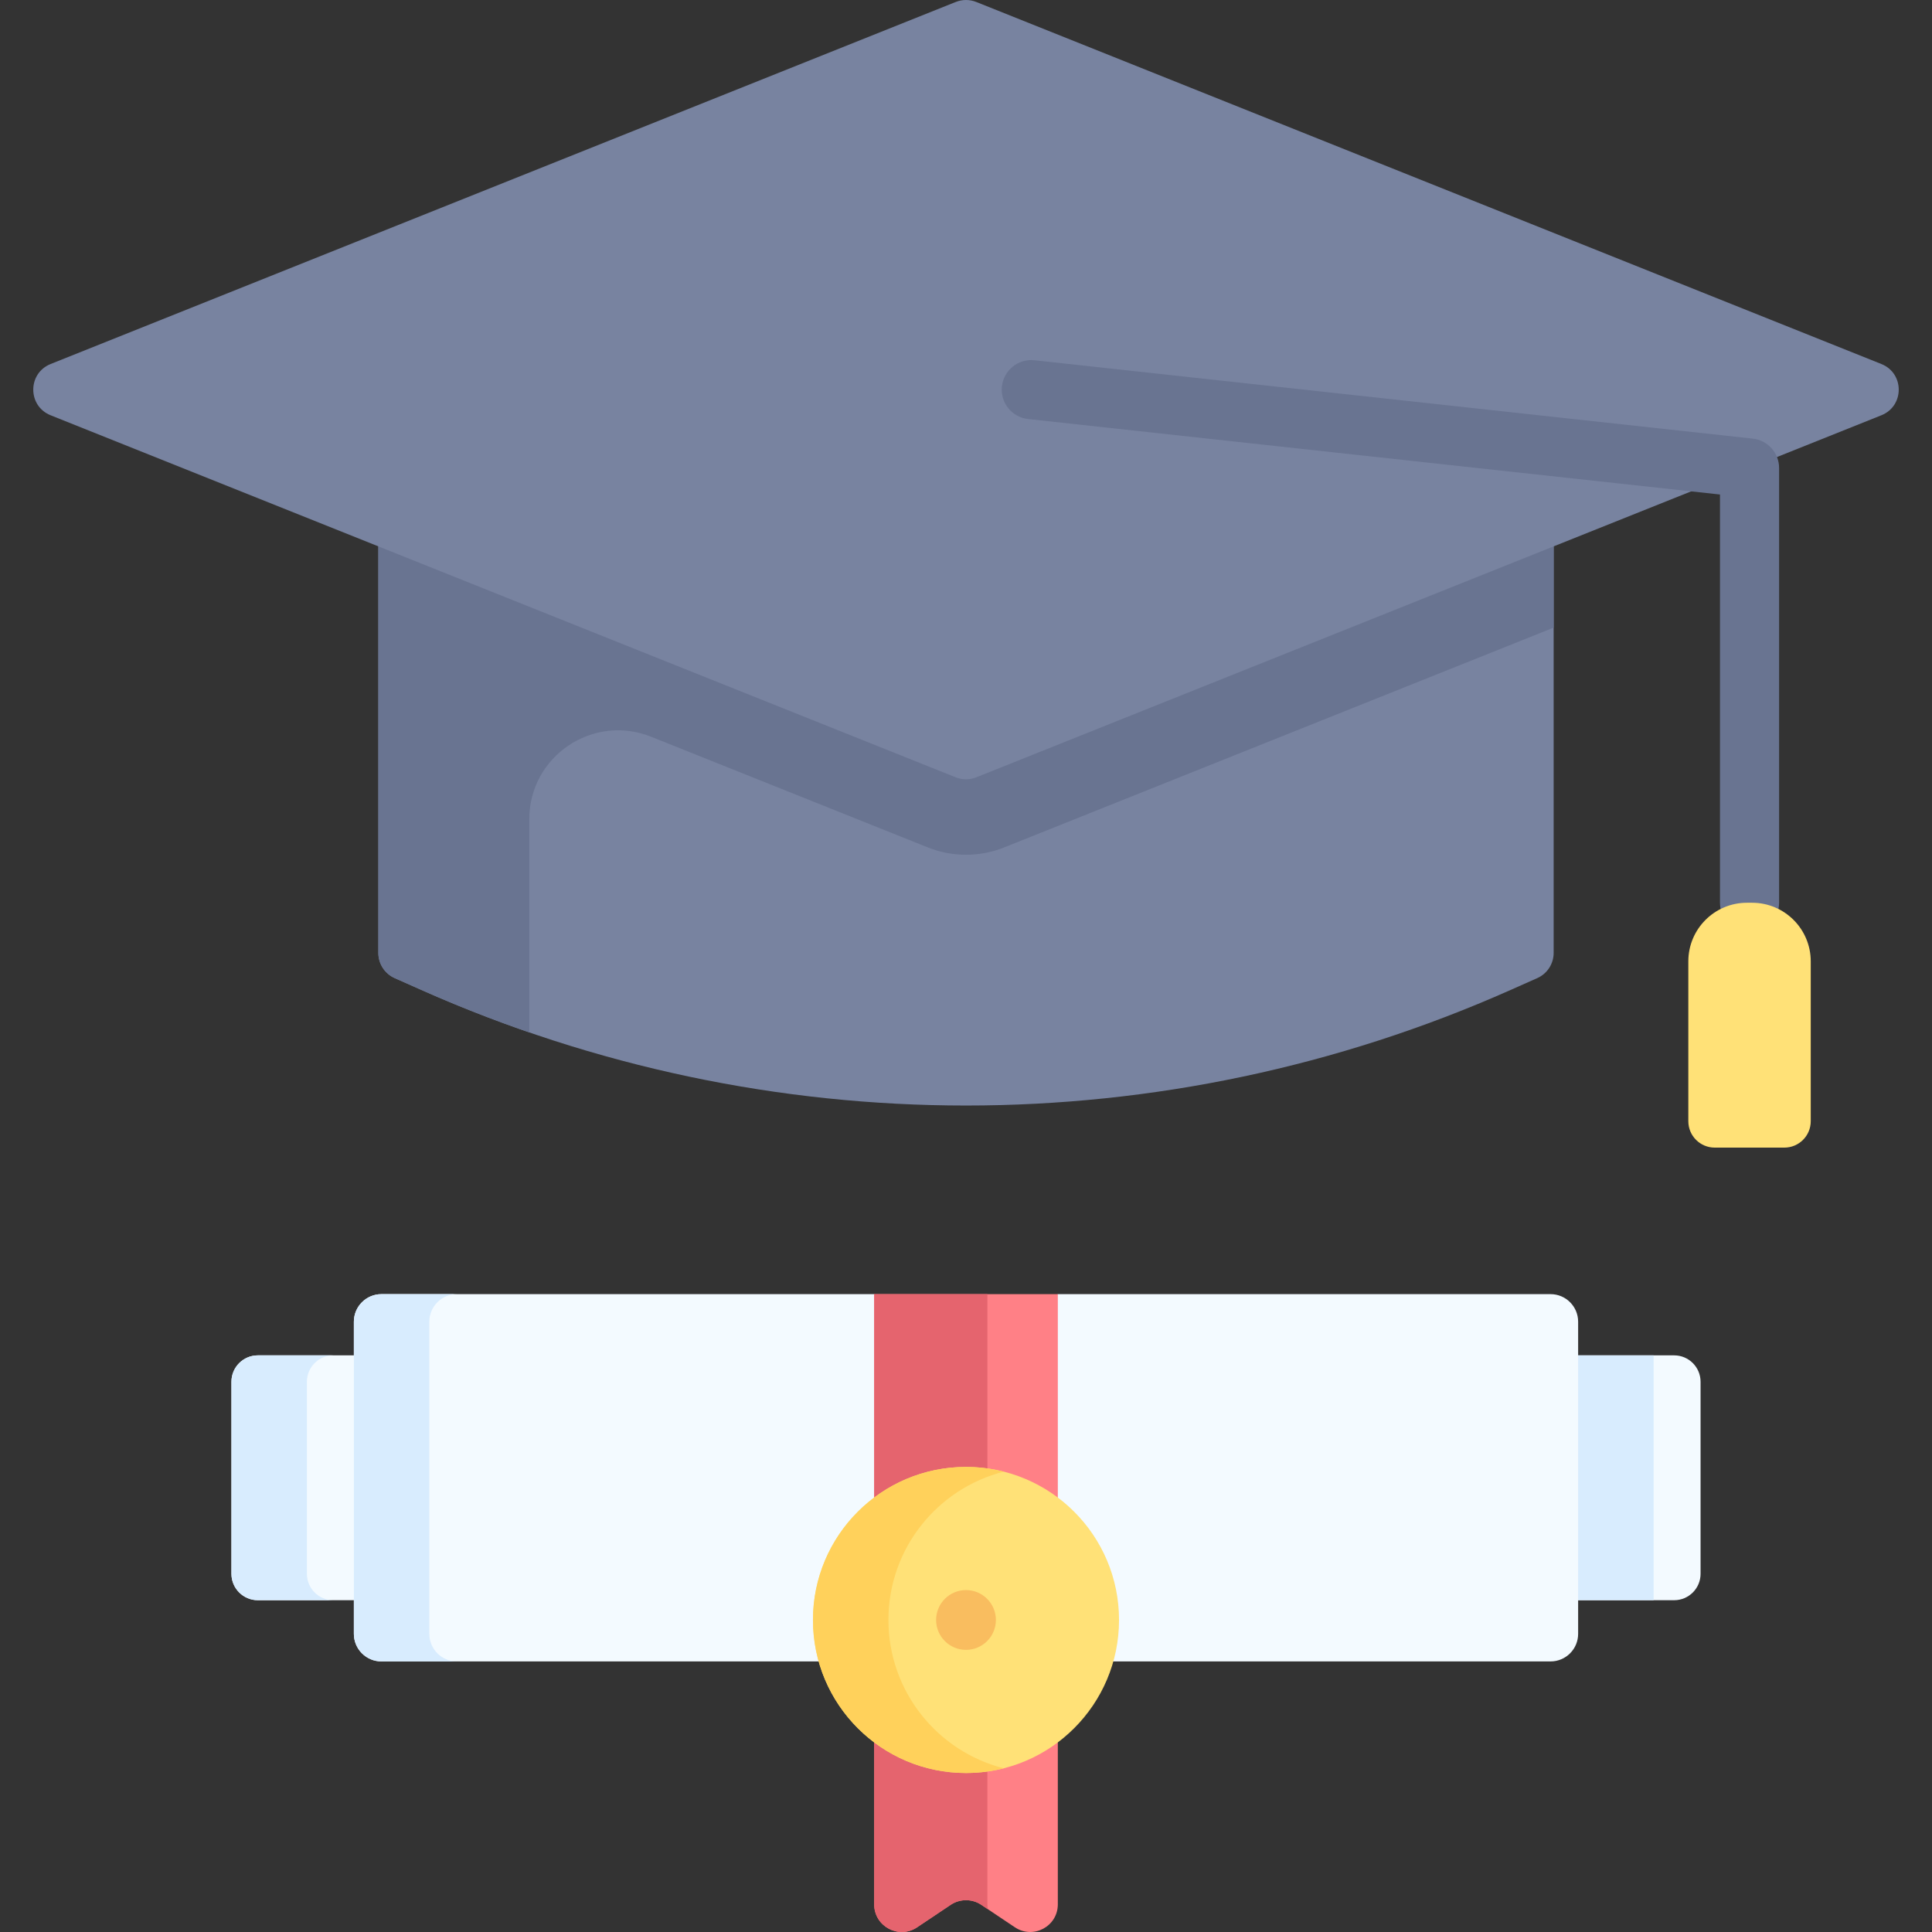 <svg id="Capa_1" enable-background="new 0 0 512 512" height="512" viewBox="0 0 512 512" width="512" xmlns="http://www.w3.org/2000/svg"><rect x="0" y="0" width="512" height="512" fill="#333333" stroke="none"/><g><path d="m268.955 510.752-8.889-5.949c-2.461-1.647-5.672-1.647-8.133 0l-8.889 5.949c-4.858 3.251-11.378-.231-11.378-6.076v-67.505h48.667v67.505c.001 5.846-6.52 9.328-11.378 6.076z" fill="#ff8086"/><path d="m261.667 504.676v-67.505h-30v67.505c0 5.845 6.52 9.327 11.378 6.076l8.889-5.949c2.461-1.647 5.672-1.647 8.133 0l1.719 1.151c-.071-.413-.119-.836-.119-1.278z" fill="#e5646e"/><path d="m104.222 424.073h-35.89c-3.866 0-7-3.134-7-7v-50.889c0-3.866 3.134-7 7-7h35.89z" fill="#f3faff"/><path d="m81.332 417.073v-50.889c0-3.866 3.134-7 7-7h-20c-3.866 0-7 3.134-7 7v50.889c0 3.866 3.134 7 7 7h20c-3.866 0-7-3.134-7-7z" fill="#d8ecfe"/><path d="m443.668 424.073h-35.89v-64.889h35.89c3.866 0 7 3.134 7 7v50.889c0 3.866-3.134 7-7 7z" fill="#f3faff"/><path d="m100.265 144.789v107.741c0 2.889 1.702 5.508 4.342 6.681l7.057 3.136c91.89 40.84 196.781 40.84 288.671 0l7.057-3.136c2.64-1.173 4.342-3.792 4.342-6.681v-107.741z" fill="#7883a0"/><path d="m140.266 144.789h-40v21.541 86.2c0 2.889 1.702 5.508 4.342 6.681l7.057 3.137c9.406 4.181 18.95 7.926 28.601 11.25v-56.498c0-16.654 16.82-28.042 32.283-21.857l73.308 29.323c3.241 1.297 6.653 1.953 10.143 1.953s6.902-.656 10.143-1.953l145.591-58.237v-21.541h-271.468z" fill="#697491"/><path d="m253.285.523-239.871 95.948c-6.128 2.451-6.128 11.126 0 13.577l239.871 95.948c1.743.697 3.688.697 5.431 0l239.871-95.948c6.128-2.451 6.128-11.126 0-13.577l-239.872-95.948c-1.743-.697-3.687-.697-5.43 0z" fill="#7883a0"/><circle cx="256" cy="103.26" fill="#7883a0" r="17.304"/><path d="m407.778 359.183h30.445v64.889h-30.445z" fill="#d8ecfe"/><path d="m410.912 440.295h-309.824c-4.038 0-7.312-3.273-7.312-7.312v-82.711c0-4.038 3.273-7.312 7.312-7.312h130.578l16.413 10.445h15.842l16.413-10.445h130.578c4.038 0 7.312 3.273 7.312 7.312v82.711c-.001 4.039-3.274 7.312-7.312 7.312z" fill="#f3faff"/><path d="m113.777 432.984v-82.711c0-4.038 3.273-7.312 7.312-7.312h-20c-4.038 0-7.312 3.274-7.312 7.312v82.711c0 4.038 3.273 7.312 7.312 7.312h20c-4.039-.001-7.312-3.274-7.312-7.312z" fill="#d8ecfe"/><path d="m231.666 342.961h48.667v97.334h-48.667z" fill="#ff8086"/><path d="m231.667 342.961h30v97.334h-30z" fill="#e5646e"/><circle cx="256" cy="429.308" fill="#ffe177" r="40.556"/><path d="m235.444 429.308c0-18.947 13.011-34.855 30.573-39.309-3.199-.811-6.566-1.247-10.017-1.247-22.398 0-40.556 18.158-40.556 40.556s18.157 40.556 40.556 40.556c3.451 0 6.818-.435 10.017-1.247-17.562-4.454-30.573-20.362-30.573-39.309z" fill="#ffd15b"/><g><path d="m463.646 247.073c-4.326 0-7.834-3.507-7.834-7.834v-108.188l-183.358-20.003c-4.301-.469-7.407-4.336-6.938-8.638.469-4.299 4.344-7.404 8.637-6.938l190.342 20.765c3.974.434 6.984 3.79 6.984 7.788v115.215c.001 4.326-3.507 7.833-7.833 7.833z" fill="#697491"/></g><circle cx="256" cy="429.308" fill="#f9bd5f" r="7.921"/><path d="m472.868 304.129h-18.445c-3.866 0-7-3.134-7-7v-42.358c0-8.578 6.954-15.531 15.531-15.531h1.382c8.578 0 15.531 6.954 15.531 15.531v42.358c.001 3.866-3.133 7-6.999 7z" fill="#ffe177"/></g></svg>